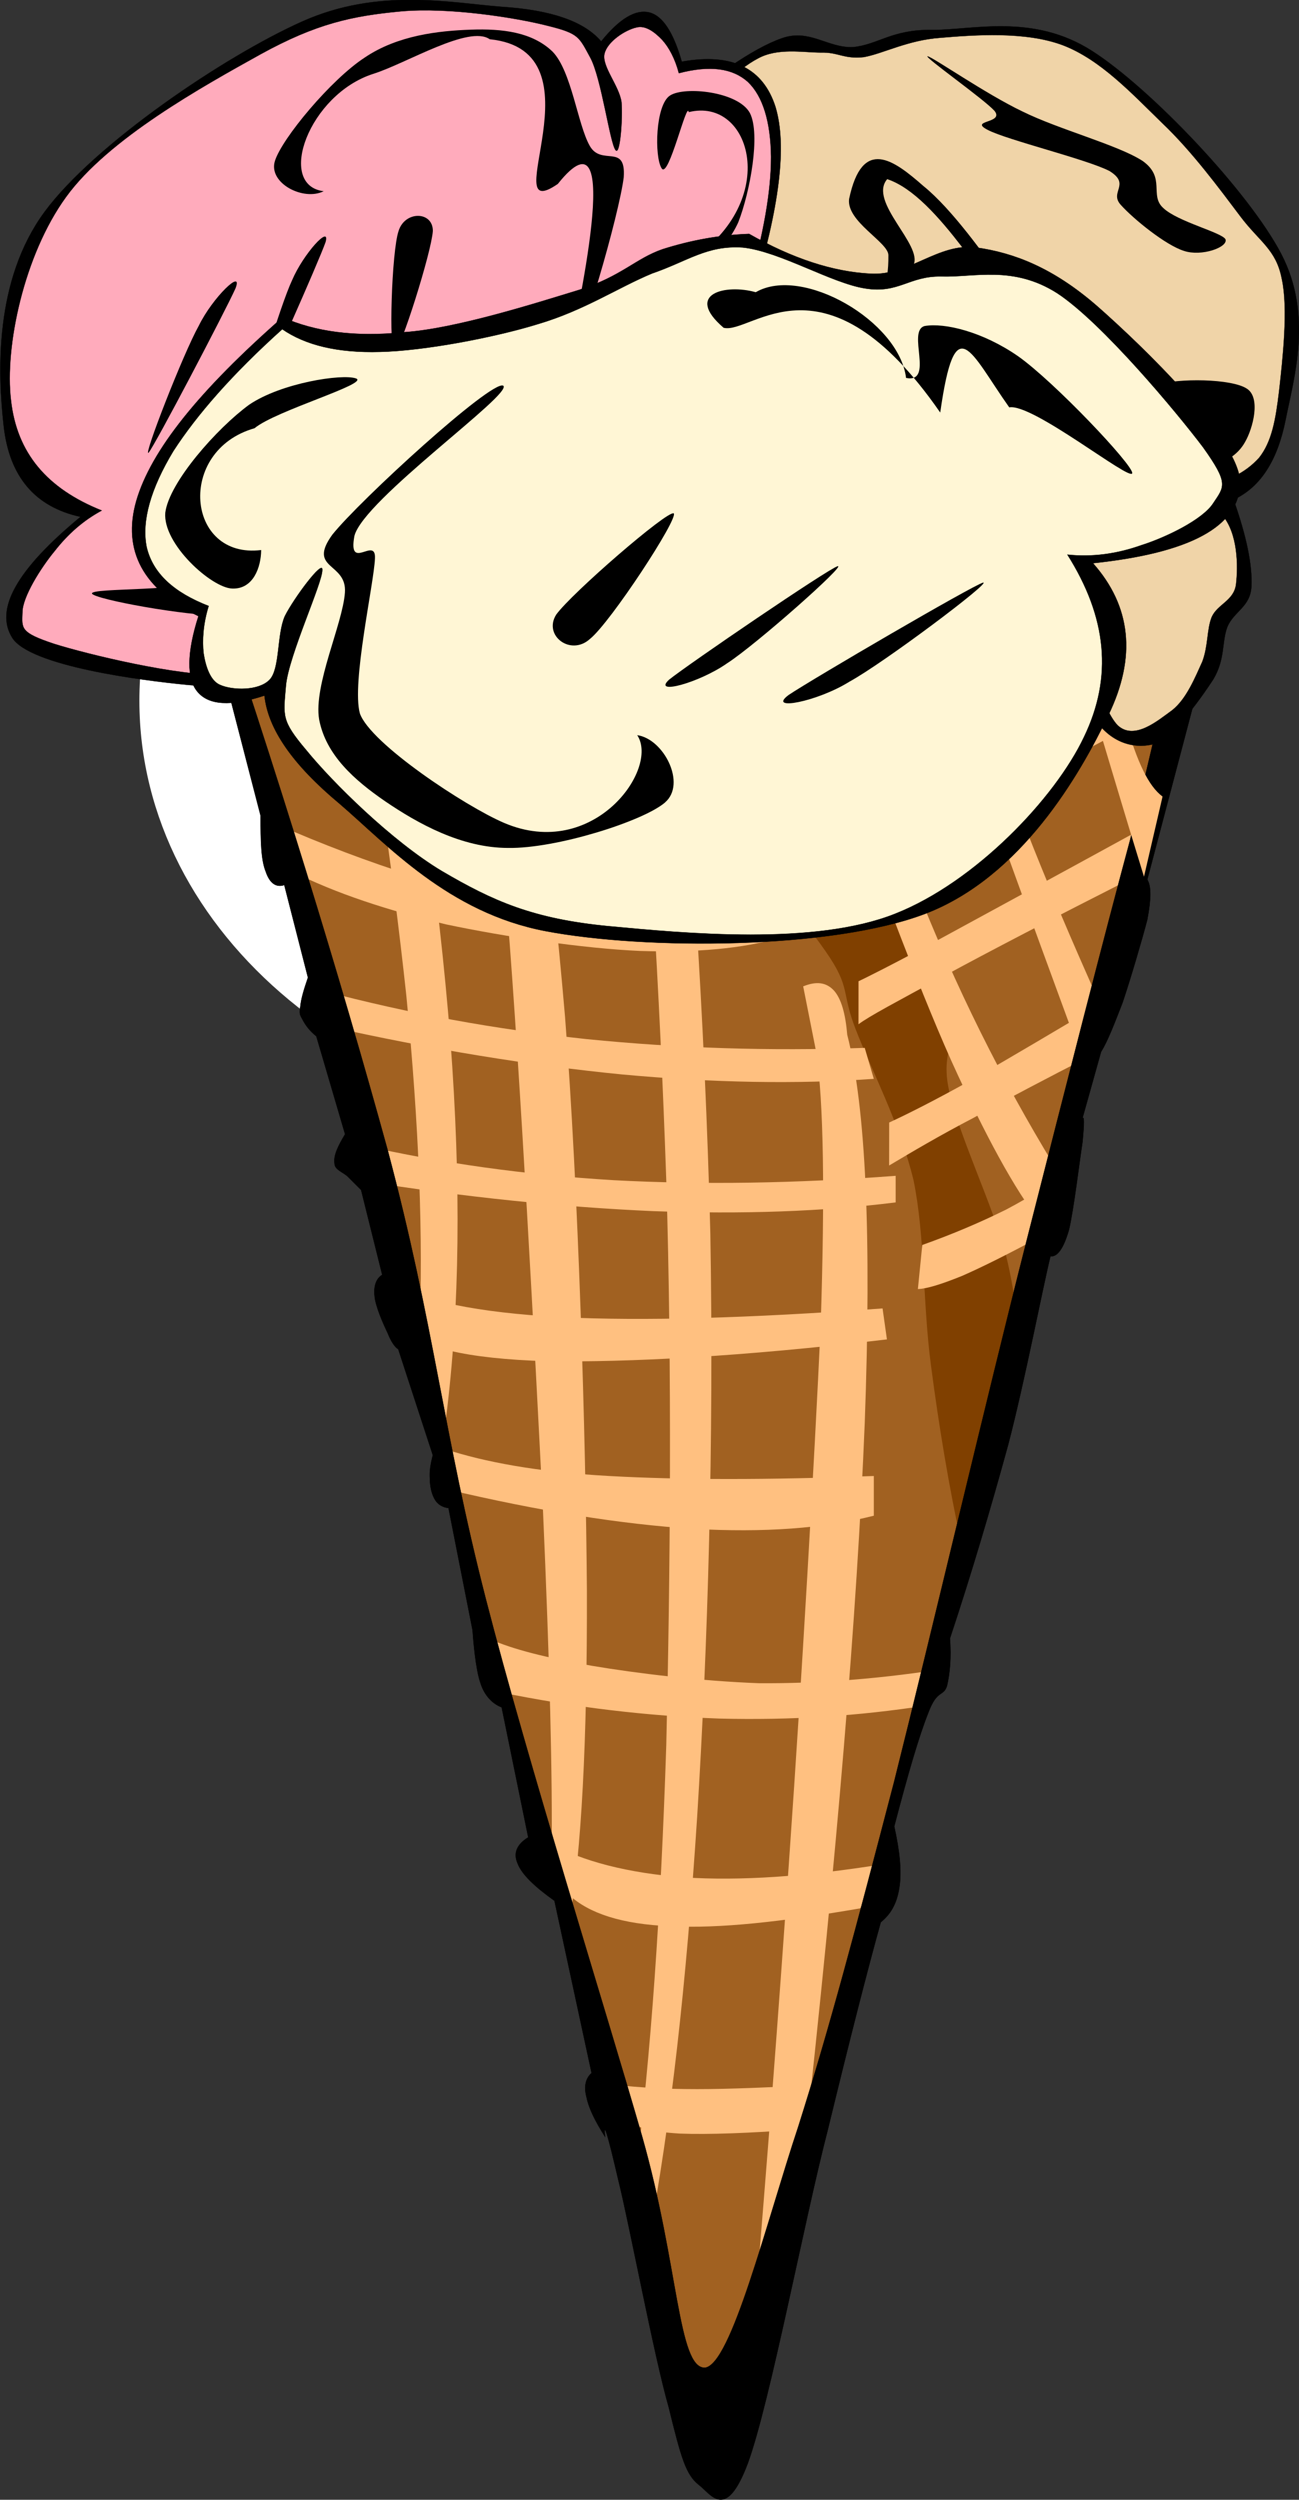 <?xml version="1.0" encoding="UTF-8" standalone="no"?>
<!-- Generator: Adobe Illustrator 10.0, SVG Export Plug-In . SVG Version: 3.0.0 Build 77)  -->

<svg
   xmlns:i="http://ns.adobe.com/AdobeIllustrator/10.0/"
   xmlns:dc="http://purl.org/dc/elements/1.1/"
   xmlns:cc="http://creativecommons.org/ns#"
   xmlns:rdf="http://www.w3.org/1999/02/22-rdf-syntax-ns#"
   xmlns:svg="http://www.w3.org/2000/svg"
   xmlns="http://www.w3.org/2000/svg"
   xmlns:sodipodi="http://sodipodi.sourceforge.net/DTD/sodipodi-0.dtd"
   xmlns:inkscape="http://www.inkscape.org/namespaces/inkscape"
   i:rulerOrigin="0 0"
   i:viewOrigin="235 572"
   space="preserve"
   i:pageBounds="0 792 612 0"
   viewBox="0 0 128.428 247.021"
   enable-background="new 0 0 140.844 353.224"
   overflow="visible"
   id="svg2"
   version="1.1"
   inkscape:version="0.91 r13725"
   sodipodi:docname="Gerald-G-Ice-Cream-Cones-FF-Menu-8.svg"
   width="128.428"
   height="247.021"
   style="overflow:visible">
  <rect x="0" y="0" width="128.428" height="247.021" fill="#333333" stroke="none"/>
  <defs
     id="defs103">
    <inkscape:perspective
       sodipodi:type="inkscape:persp3d"
       inkscape:vp_x="0 : 0.50000001 : 1"
       inkscape:vp_y="0 : 2.8310647 : 0"
       inkscape:vp_z="1.0000001 : 0.50000001 : 1"
       inkscape:persp3d-origin="0.50000004 : 0.33333332 : 1"
       id="perspective4404" />
  </defs>
  <sodipodi:namedview
     pagecolor="#ffffff"
     bordercolor="#666666"
     borderopacity="1"
     objecttolerance="10"
     gridtolerance="10"
     guidetolerance="10"
     inkscape:pageopacity="0"
     inkscape:pageshadow="2"
     inkscape:window-width="1344"
     inkscape:window-height="791"
     id="namedview101"
     showgrid="false"
     showguides="false"
     inkscape:zoom="1.6674971"
     inkscape:cx="-27.741531"
     inkscape:cy="138.93071"
     inkscape:window-x="0"
     inkscape:window-y="0"
     inkscape:window-maximized="1"
     inkscape:current-layer="svg2"
     fit-margin-top="0"
     fit-margin-left="0"
     fit-margin-right="0"
     fit-margin-bottom="0" />
  <g
     id="g4406"
     transform="translate(-6.109,-106.213)">
    <path
       style="clip-rule:evenodd;fill:#ffffff;fill-rule:evenodd"
       inkscape:connector-curvature="0"
       id="path7"
       i:knockout="Off"
       d="m 70.397,133.62 c 27.88,0 50.507,18.741 50.507,41.832 0,23.092 -22.627,41.832 -50.507,41.832 -27.88,0 -50.508,-18.74 -50.508,-41.832 0.004,-23.09 22.632,-41.83 50.512,-41.83" />
    <g
       id="g4378">
      <path
         d="m 76.842,351.93 49.752,-190.3 -99.937,-0.36 50.189,190.66 z"
         i:knockout="Off"
         stroke-miterlimit="10"
         id="path9"
         inkscape:connector-curvature="0"
         style="clip-rule:evenodd;fill:#a16121;fill-rule:evenodd;stroke:#000000;stroke-width:0.036;stroke-miterlimit:10" />
      <path
         d="m 75.041,185.36 c -0.469,-5.185 -0.035,-8.964 1.297,-11.772 1.367,-2.808 4.57,-5.976 6.551,-4.788 1.801,1.152 2.484,9 4.824,11.736 2.34,2.592 7.703,1.979 9.145,4.392 1.26,2.412 -1.477,6.588 -0.865,10.008 0.613,3.313 4.105,6.841 4.789,10.044 0.611,3.097 -1.764,4.429 -0.9,8.713 0.793,4.212 4.535,11.951 5.688,16.56 1.08,4.5 1.369,7.992 0.865,10.476 l -5.221,18.324 c -1.297,-5.976 -2.268,-11.844 -3.061,-17.892 -0.828,-6.229 -0.576,-12.708 -1.727,-18.324 -1.332,-5.544 -4.248,-11.088 -5.689,-14.832 -1.512,-3.815 -0.432,-4.104 -3.023,-7.812 -2.671,-3.83 -6.847,-8.72 -12.679,-14.84 z"
         i:knockout="Off"
         id="path11"
         inkscape:connector-curvature="0"
         style="clip-rule:evenodd;fill:#804000;fill-rule:evenodd" />
      <path
         d="m 52.361,161.81 c 1.404,7.776 2.664,19.224 3.924,34.884 1.26,15.731 2.7,42.66 3.492,58.428 0.684,15.624 0.972,26.784 0.864,34.452 l 1.764,6.516 c 1.188,-6.983 1.764,-17.748 1.728,-32.688 -0.108,-15.156 -0.828,-39.564 -2.16,-56.7 -1.476,-17.172 -3.384,-32.004 -6.12,-45.324 -1.152,0.14 -2.304,0.29 -3.492,0.43 z"
         i:knockout="Off"
         id="path13"
         inkscape:connector-curvature="0"
         style="clip-rule:evenodd;fill:#ffc080;fill-rule:evenodd" />
      <path
         d="m 39.725,160.95 c 3.096,16.236 5.148,30.672 6.552,43.596 1.26,12.888 1.692,23.977 1.296,33.552 l 2.628,8.28 c 1.368,-10.8 1.512,-23.112 0.432,-37.476 -1.152,-14.437 -3.384,-30.349 -6.984,-48.42 -1.296,0.14 -2.592,0.29 -3.924,0.47 z"
         i:knockout="Off"
         id="path15"
         inkscape:connector-curvature="0"
         style="clip-rule:evenodd;fill:#ffc080;fill-rule:evenodd" />
      <path
         d="m 68.489,166.6 c 1.728,18.936 2.844,37.404 3.492,56.232 0.576,18.864 0.396,39.096 0,55.836 -0.54,16.561 -1.512,30.528 -3.06,42.732 l 1.332,6.084 c 2.159,-11.412 3.708,-25.164 4.788,-41.832 1.043,-16.776 1.656,-36.612 1.297,-57.564 -0.541,-20.952 -1.945,-43.056 -4.357,-67.14 -1.152,1.87 -2.304,3.74 -3.492,5.65 z"
         i:knockout="Off"
         id="path17"
         inkscape:connector-curvature="0"
         style="clip-rule:evenodd;fill:#ffc080;fill-rule:evenodd" />
      <path
         d="m 86.813,210.2 c 0.721,4.932 0.865,13.752 0.432,27.036 -0.611,13.283 -1.906,35.496 -3.059,51.912 -1.117,16.344 -2.27,31.176 -3.457,45.323 l 4.789,-14.796 c 3.348,-30.24 5.328,-54.144 6.084,-72.828 0.684,-18.647 0.107,-31.212 -1.729,-38.376 -0.18,-2.16 -0.611,-3.563 -1.297,-4.355 -0.756,-0.828 -1.727,-0.973 -3.059,-0.433 0.432,2.17 0.864,4.33 1.296,6.53 z"
         i:knockout="Off"
         id="path19"
         inkscape:connector-curvature="0"
         style="clip-rule:evenodd;fill:#ffc080;fill-rule:evenodd" />
      <path
         d="m 79.828,195.36 c -5.939,1.548 -12.635,1.8 -20.483,0.468 -7.813,-1.368 -16.488,-4.032 -26.172,-8.28 l 1.764,4.752 c 4.428,2.232 9.468,3.853 15.264,5.257 5.796,1.224 13.536,2.376 19.188,2.628 5.472,0.18 10.117,-0.217 13.931,-1.332 -1.152,-1.16 -2.302,-2.31 -3.492,-3.5 z"
         i:knockout="Off"
         id="path21"
         inkscape:connector-curvature="0"
         style="clip-rule:evenodd;fill:#ffc080;fill-rule:evenodd" />
      <path
         d="m 37.997,204.11 c 8.532,2.268 17.064,3.815 26.136,4.788 9.035,0.899 17.965,1.188 27.469,0.863 l 0.898,3.061 c -7.596,0.54 -15.84,0.396 -24.875,-0.433 -9.144,-0.899 -18.684,-2.447 -29.196,-4.787 -0.144,-1.15 -0.288,-2.3 -0.432,-3.49 z"
         i:knockout="Off"
         id="path23"
         inkscape:connector-curvature="0"
         style="clip-rule:evenodd;fill:#ffc080;fill-rule:evenodd" />
      <path
         d="m 41.921,219.38 c 7.812,1.764 15.948,2.916 24.84,3.456 8.784,0.468 18.036,0.324 27.899,-0.432 l 0,2.628 c -7.199,0.899 -15.047,1.188 -23.975,0.863 -8.964,-0.396 -18.576,-1.367 -29.232,-3.06 0.144,-1.16 0.288,-2.31 0.468,-3.46 z"
         i:knockout="Off"
         id="path25"
         inkscape:connector-curvature="0"
         style="clip-rule:evenodd;fill:#ffc080;fill-rule:evenodd" />
      <path
         d="m 44.513,232.88 c 3.276,1.908 8.712,3.024 16.992,3.492 8.28,0.396 18.575,0.107 31.86,-0.864 l 0.432,3.061 c -14.508,1.728 -25.56,2.268 -33.588,2.159 -8.064,-0.252 -12.816,-1.367 -14.4,-3.491 -0.432,-1.45 -0.864,-2.89 -1.296,-4.36 z"
         i:knockout="Off"
         id="path27"
         inkscape:connector-curvature="0"
         style="clip-rule:evenodd;fill:#ffc080;fill-rule:evenodd" />
      <path
         d="m 50.201,249.44 c 3.78,1.224 8.964,2.231 16.128,2.628 7.128,0.396 15.659,0.396 26.171,0 l 0,3.924 c -4.967,1.26 -10.799,1.691 -17.891,1.296 -7.128,-0.468 -15.121,-1.729 -24.408,-3.924 l 0,-3.93 z"
         i:knockout="Off"
         id="path29"
         inkscape:connector-curvature="0"
         style="clip-rule:evenodd;fill:#ffc080;fill-rule:evenodd" />
      <path
         d="m 54.557,268.19 c 2.232,1.008 5.58,1.836 10.044,2.628 4.464,0.756 10.764,1.512 16.559,1.728 5.689,0.036 11.449,-0.396 17.424,-1.296 l -0.863,3.492 c -6.695,1.044 -13.393,1.476 -20.484,1.296 -7.127,-0.252 -14.255,-1.08 -21.815,-2.628 -0.289,-1.73 -0.577,-3.45 -0.865,-5.22 z"
         i:knockout="Off"
         id="path31"
         inkscape:connector-curvature="0"
         style="clip-rule:evenodd;fill:#ffc080;fill-rule:evenodd" />
      <path
         d="m 60.209,288.24 c 3.528,1.944 7.992,3.06 13.535,3.492 5.545,0.359 11.988,-0.072 19.621,-1.296 l -2.195,4.355 -0.002,0 c -7.775,1.332 -13.932,2.017 -18.756,1.765 -4.859,-0.181 -8.099,-1.297 -10.007,-3.061 -0.648,-1.8 -0.9,-2.628 -0.9,-2.628 0.072,-0.072 0.972,3.024 0.9,2.628 -0.252,-0.41 -0.936,-2.21 -2.196,-5.24 z"
         i:knockout="Off"
         id="path33"
         inkscape:connector-curvature="0"
         style="clip-rule:evenodd;fill:#ffc080;fill-rule:evenodd" />
      <path
         d="m 67.193,312.26 c 2.016,0.216 4.5,0.396 7.848,0.396 3.24,0 7.164,-0.181 11.771,-0.396 l -1.295,4.356 c -5.328,0.396 -9.396,0.54 -12.205,0.432 -2.916,-0.18 -4.428,-0.576 -4.824,-1.332 -0.431,-1.16 -0.863,-2.31 -1.295,-3.46 z"
         i:knockout="Off"
         id="path35"
         inkscape:connector-curvature="0"
         style="clip-rule:evenodd;fill:#ffc080;fill-rule:evenodd" />
      <path
         d="m 80.945,191.01 c 0.863,0.973 4.572,-0.144 11.412,-3.348 6.875,-3.348 16.451,-8.532 29.303,-16.092 l -1.512,5.184 c -12.564,6.769 -21.635,11.376 -27.791,14.4 -6.156,2.844 -8.965,3.96 -8.713,3.06 -0.902,-1.04 -1.8,-2.12 -2.701,-3.2 z"
         i:knockout="Off"
         id="path41"
         inkscape:connector-curvature="0"
         style="clip-rule:evenodd;fill:#ffc080;fill-rule:evenodd" />
      <path
         d="m 97.289,229.24 c 3.023,-1.08 5.652,-2.196 8.279,-3.492 2.592,-1.368 4.789,-2.772 6.984,-4.356 l -3.492,6.984 c -3.275,1.764 -5.795,3.024 -7.848,3.924 -2.053,0.828 -3.455,1.261 -4.355,1.296 0.145,-1.43 0.29,-2.87 0.434,-4.35 z"
         i:knockout="Off"
         id="path43"
         inkscape:connector-curvature="0"
         style="clip-rule:evenodd;fill:#ffc080;fill-rule:evenodd" />
      <path
         d="m 81.594,161.81 c 2.375,7.02 5.004,14.58 8.279,23.112 3.24,8.496 7.523,20.196 10.908,27.468 3.313,7.129 6.119,12.169 8.711,15.265 l 1.729,-4.824 c -5.111,-8.208 -9.756,-17.136 -13.932,-27.468 -4.248,-10.332 -8.027,-21.528 -11.34,-33.984 -1.438,0.13 -2.88,0.28 -4.354,0.42 z"
         i:knockout="Off"
         id="path45"
         inkscape:connector-curvature="0"
         style="clip-rule:evenodd;fill:#ffc080;fill-rule:evenodd" />
      <path
         d="m 96.209,161.67 c 0.145,1.548 1.549,6.3 4.355,14.4 2.736,8.1 6.877,19.368 12.277,34.092 l 1.547,-5.796 c -4.645,-10.477 -8.135,-19.008 -10.332,-26.136 -2.268,-7.165 -3.24,-12.349 -3.061,-16.128 -1.588,-0.13 -3.172,-0.28 -4.791,-0.42 z"
         i:knockout="Off"
         id="path47"
         inkscape:connector-curvature="0"
         style="clip-rule:evenodd;fill:#ffc080;fill-rule:evenodd" />
      <path
         d="m 90.988,203.18 c 0.613,-0.288 3.385,-1.655 8.172,-4.248 4.824,-2.628 11.664,-6.336 20.664,-11.268 l -1.512,5.184 c -8.172,4.141 -14.4,7.38 -18.971,9.864 -4.572,2.484 -7.309,3.924 -8.354,4.716 0.003,-1.4 0.003,-2.8 0.003,-4.24 z"
         i:knockout="Off"
         id="path49"
         inkscape:connector-curvature="0"
         style="clip-rule:evenodd;fill:#ffc080;fill-rule:evenodd" />
      <path
         d="m 94.014,217.14 c 1.727,-0.792 4.463,-2.16 8.207,-4.248 3.709,-2.124 8.316,-4.86 13.969,-8.208 l -2.125,5.796 c -4.5,2.304 -8.352,4.319 -11.699,6.191 -3.385,1.765 -6.121,3.385 -8.352,4.716 0.006,-1.4 0.006,-2.81 0.006,-4.25 z"
         i:knockout="Off"
         id="path51"
         inkscape:connector-curvature="0"
         style="clip-rule:evenodd;fill:#ffc080;fill-rule:evenodd" />
      <path
         d="m 23.741,160.62 2.88,7.596 0.504,5.004 1.836,2.34 2.916,11.268 c 0,2.521 0.036,4.356 0.504,5.508 0.36,1.08 0.972,1.62 1.836,1.332 l 2.34,9.145 c -0.432,1.26 -0.684,2.124 -0.756,2.88 -0.108,0.684 -0.072,0.756 0.252,1.332 0.252,0.468 0.648,1.044 1.332,1.584 l 2.844,9.684 c -0.756,1.26 -1.152,2.124 -1.044,2.88 0,0.648 0.864,0.864 1.332,1.332 l 1.296,1.296 2.088,8.389 c -0.612,0.359 -0.864,1.151 -0.756,2.088 0.072,0.972 0.828,2.7 1.296,3.672 0.324,0.828 0.72,1.404 1.044,1.584 l 3.42,10.476 c -0.216,0.828 -0.36,1.62 -0.288,2.376 0,0.721 0.18,1.549 0.54,2.089 0.288,0.432 0.72,0.684 1.296,0.756 l 2.376,12.06 c -0.144,-0.9 -0.144,-0.9 0,0 0.072,0.937 0.288,3.853 0.792,5.256 0.396,1.26 1.224,2.053 2.088,2.376 l 2.628,12.853 c -1.116,0.684 -1.512,1.548 -1.044,2.592 0.396,1.044 1.656,2.268 3.636,3.672 l 3.672,17.028 c -0.576,0.504 -0.792,1.296 -0.504,2.376 0.216,1.08 0.828,2.34 1.836,3.924 -0.18,-1.692 0.252,-0.288 1.296,4.212 1.116,4.464 3.528,17.388 5.003,22.536 1.225,5.004 1.693,6.624 2.953,7.632 1.223,0.9 2.664,3.708 4.859,-2.124 2.195,-6.012 5.58,-24.012 7.92,-33.012 2.195,-9.036 3.889,-15.66 5.221,-20.448 0.971,-0.792 1.584,-1.8 1.836,-3.42 0.252,-1.62 0.035,-3.636 -0.504,-6.048 1.367,-5.221 2.447,-8.928 3.383,-11.269 0.865,-2.304 1.477,-1.512 1.836,-2.628 0.289,-1.26 0.432,-2.771 0.289,-4.68 2.16,-6.516 4.031,-12.852 5.76,-19.152 1.656,-6.336 3.42,-15.552 4.176,-18.611 0.684,-3.168 0.684,-3.168 0,0 0.684,0.071 1.297,-0.756 1.836,-2.628 0.469,-1.98 1.045,-6.805 1.332,-8.641 0.18,-1.836 0.18,-2.628 0,-2.376 l 1.836,-6.552 c 0.684,-1.116 1.297,-2.736 2.125,-4.86 0.756,-2.231 1.943,-6.264 2.447,-8.208 0.396,-2.088 0.396,-3.312 0,-3.96 l 8.783,-33.3 -2.627,0 c -1.045,2.52 -2.088,6.012 -3.42,11.016 -1.297,4.896 -2.125,8.604 -4.428,18.36 -2.629,9.756 -6.229,23.868 -10.225,39.564 -3.961,15.588 -9.396,38.735 -13.104,53.496 -3.816,14.615 -6.373,24.3 -9.469,34.056 -3.203,9.647 -6.66,23.616 -9.252,23.868 -2.664,0.036 -2.592,-10.116 -6.192,-22.824 -3.708,-12.888 -11.268,-36.828 -15.48,-53.208 -4.212,-16.416 -5.076,-26.964 -9.684,-44.28 -4.788,-17.388 -10.764,-36.864 -18.36,-59.256 -0.754,-0.02 -1.546,-0.02 -2.338,-0.02 z"
         i:knockout="Off"
         stroke-miterlimit="10"
         id="path55"
         inkscape:connector-curvature="0"
         style="clip-rule:evenodd;fill-rule:evenodd;stroke:#000000;stroke-width:0.036;stroke-miterlimit:10" />
      <path
         d="m 28.385,168.33 c 1.908,1.044 6.372,2.16 13.536,3.492 7.128,1.332 16.812,2.7 29.196,4.392 l 0.864,4.32 c -9.108,-1.044 -16.92,-2.052 -23.976,-3.023 -7.056,-0.973 -12.924,-2.125 -17.892,-3.061 -0.576,-2.02 -1.152,-4.07 -1.728,-6.12 z"
         i:knockout="Off"
         id="path37"
         inkscape:connector-curvature="0"
         style="clip-rule:evenodd;fill:#ffc080;fill-rule:evenodd" />
      <path
         d="m 76.373,178.55 c 3.42,-0.468 8.641,-1.908 15.805,-4.86 7.199,-2.916 16.02,-7.02 27.035,-12.456 l 3.961,0.324 c -8.281,4.644 -16.094,8.532 -24.014,12.096 -7.955,3.42 -15.479,6.372 -23.111,8.712 0.111,-1.25 0.221,-2.51 0.328,-3.81 z"
         i:knockout="Off"
         id="path39"
         inkscape:connector-curvature="0"
         style="clip-rule:evenodd;fill:#ffc080;fill-rule:evenodd" />
      <path
         d="m 109.6,161.06 c 1.332,4.284 2.736,9.036 4.355,14.4 1.619,5.328 3.275,10.98 5.256,17.388 l 1.836,-7.92 c -1.404,-1.044 -2.484,-3.384 -3.637,-7.308 -1.15,-3.924 -2.158,-9.252 -3.023,-16.128 -1.6,-0.15 -3.18,-0.29 -4.8,-0.43 z"
         i:knockout="Off"
         id="path53"
         inkscape:connector-curvature="0"
         style="clip-rule:evenodd;fill:#ffc080;fill-rule:evenodd" />
    </g>
    <g
       transform="matrix(0.452,0.416,-0.416,0.452,132.808,41.389)"
       id="g4371">
      <path
         d="m 30.761,176.86 5.112,-5.256 c -3.384,-1.836 -6.12,-3.672 -8.496,-5.94 -2.448,-2.376 -3.168,-5.436 -5.616,-7.38 -2.484,-2.016 -8.172,-0.432 -9,-3.996 -0.9,-3.744 1.44,-13.572 3.708,-17.676 2.196,-4.14 6.48,-3.816 9.36,-6.66 2.7,-2.988 2.7,-6.408 7.488,-10.656 4.86,-4.428 10.152,-13.032 21.276,-14.976 10.98,-1.944 33.876,-0.432 44.532,3.42 10.477,3.816 14.939,13.248 18.539,19.116 3.492,5.724 4.393,10.728 2.557,15.156 5.508,2.916 9.359,5.688 11.557,8.316 2.123,2.556 0.648,4.788 1.547,7.38 1.008,2.52 3.24,3.96 4.068,7.776 0.613,3.78 1.656,11.376 -0.18,14.436 -1.98,2.772 -5.725,4.645 -11.232,2.7 -5.543,-2.016 -12.744,-6.732 -21.744,-14.436 -5.652,7.38 -10.295,12.024 -13.787,14.076 -3.637,1.908 -4.176,-3.06 -7.453,-1.979 -3.42,1.08 -7.883,6.372 -12.419,8.64 -4.68,2.124 -10.296,2.412 -14.616,4.356 -4.356,1.872 -8.64,7.452 -10.908,7.02 -2.376,-0.647 -3.24,-3.888 -2.88,-10.26 -5.4,-0.036 -9.036,-1.08 -10.908,-3.276 -1.994,-2.2 -2.03,-5.54 -0.518,-9.9 z"
         i:knockout="Off"
         stroke-miterlimit="10"
         id="path57"
         inkscape:connector-curvature="0"
         style="clip-rule:evenodd;fill-rule:evenodd;stroke:#000000;stroke-width:0.036;stroke-miterlimit:10" />
      <path
         d="m 37.745,170.52 c -2.844,-1.62 -5.616,-3.456 -8.172,-5.94 -2.628,-2.52 -4.932,-6.984 -7.308,-8.676 -2.52,-1.692 -6.012,1.08 -7.128,-1.26 -1.188,-2.412 -0.54,-9.612 0.684,-12.996 1.152,-3.456 4.716,-5.652 6.804,-7.56 2.016,-1.98 3.42,-1.692 5.58,-4.14 1.944,-2.556 3.348,-6.804 6.984,-10.656 3.672,-3.996 9.324,-10.044 15.3,-12.456 6.048,-2.412 13.5,-1.8 20.268,-1.62 6.659,0.108 14.04,1.548 19.368,2.52 5.039,0.936 7.848,0 11.736,2.88 3.996,2.772 8.928,9.504 11.879,13.536 2.809,3.888 4.682,6.84 4.934,10.116 0.035,3.276 -1.225,6.912 -4.068,9.36 -2.881,2.304 -11.34,3.78 -12.744,4.716 -1.369,0.936 0.971,1.332 4.248,0.9 3.131,-0.612 10.404,-4.644 14.436,-4.176 3.889,0.468 7.451,4.32 9.18,6.696 1.549,2.196 -0.035,4.32 0.684,6.516 0.756,2.016 2.701,3.744 3.744,6.3 0.828,2.556 2.197,6.12 1.729,9.036 -0.576,2.844 -1.152,7.74 -4.787,7.74 -3.672,-0.181 -12.24,-5.58 -16.813,-8.28 -4.607,-2.772 -8.027,-5.22 -10.549,-7.776 -5.975,7.488 -10.584,12.132 -13.967,14.076 -3.42,1.908 -2.557,-3.924 -6.301,-2.52 -3.959,1.333 -11.772,8.172 -16.632,10.656 -4.968,2.376 -9.216,2.124 -12.6,3.96 -3.42,1.692 -6.156,6.948 -7.812,6.48 -1.728,-0.576 -2.628,-3.816 -2.556,-9.72 -4.536,0.071 -7.776,-0.54 -9.864,-1.836 -2.16,-1.404 -3.348,-3.492 -2.736,-6.12 0.687,-2.66 2.667,-5.87 6.483,-9.76 z"
         i:knockout="Off"
         stroke-miterlimit="10"
         id="path59"
         inkscape:connector-curvature="0"
         style="clip-rule:evenodd;fill:#f0d4a8;fill-rule:evenodd;stroke:#000000;stroke-width:0.036;stroke-miterlimit:10" />
      <path
         sodipodi:nodetypes="cccssscccc"
         d="m 68.638,141.152 c -4.224,-0.841 -13.335,-2.856 -19.341,-2.457 -6.282,0.153 -12.642,0.76 -7.364,9.636 2.128,2.979 9.334,0.832 10.771,2.361 6.848,7.288 1.962,9.934 2.671,13.047 1.344,5.899 4.938,-2.731 1.374,-14.61 -1.029,-3.43 -12.275,-2.516 -12.468,-7.299 8.048,-3.66 25.363,2.772 29.715,1.656 4.385,-1.131 -1.153,-1.514 -5.354,-2.33 z"
         i:knockout="Off"
         id="path61"
         inkscape:connector-curvature="0"
         style="clip-rule:evenodd;fill:#000000;fill-opacity:1;fill-rule:evenodd" />
      <path
         d="m 87.223,117.981 c -2.741,1.302 -9.389,1.728 -12.454,1.435 -2.857,-0.232 -0.991,-3.551 -5.04,-2.78 -3.991,1.088 -15.492,7.488 -18.907,8.406 -3.382,0.928 1.314,-2.579 -1.267,-2.993 -2.594,-0.23 -14.292,1.314 -13.89,0.831 0.701,-0.471 10.968,-1.869 17.228,-3.796 6.308,-1.838 15.006,-6.467 19.658,-7.25 4.592,-0.575 4.503,3.335 7.545,3.32 3.204,0.071 9.561,-3.478 10.796,-3.081 1.207,0.622 -0.915,4.691 -3.669,5.91 z"
         i:knockout="Off"
         id="path63"
         inkscape:connector-curvature="0"
         style="clip-rule:evenodd;fill:#000000;fill-opacity:1;fill-rule:evenodd" />
      <path
         d="m 98.621,136.79 c 1.764,-3.132 8.172,-8.892 11.053,-9.36 2.699,-0.504 5.074,4.068 5.615,6.48 0.576,2.268 0,5.328 -2.557,7.38 -2.771,2.016 -11.484,5.148 -13.787,4.536 -2.4,-0.83 -2.185,-5.98 -0.312,-9.04 z"
         i:knockout="Off"
         id="path65"
         inkscape:connector-curvature="0"
         style="clip-rule:evenodd;fill:#000000;fill-opacity:1;fill-rule:evenodd" />
    </g>
    <g
       transform="matrix(0.522,-0.411,0.411,0.522,-35.74,116.658)"
       id="g4334">
      <path
         d="m 61.145,135.68 c -5.184,-3.24 -10.116,-5.148 -14.796,-5.724 -4.824,-0.648 -8.748,2.952 -13.428,2.052 -4.788,-0.972 -9.432,-3.096 -14.616,-7.92 C 13.049,119.084 1.493,107.24 1.961,102.308 2.465,97.34 8.693,94.712 21.077,94.424 16.685,89.096 16.433,83.192 20.465,76.712 c 4.14,-6.66 12.204,-17.856 24.48,-21.24 12.06,-3.312 35.387,-1.62 47.627,1.476 12.025,3.024 19.08,11.484 24.66,16.632 5.545,4.968 8.316,9.324 8.461,13.212 4.248,-0.972 7.02,-0.612 8.316,1.08 1.223,1.584 0.971,4.536 -0.756,8.712 6.768,3.6 8.891,8.28 6.803,13.896 -2.232,5.688 -8.82,12.132 -19.908,19.872 -3.924,-1.944 -8.82,-2.988 -15.084,-2.844 -6.408,-0.072 -16.596,2.124 -22.211,3.276 -5.58,1.188 -7.236,3.096 -10.801,3.924 -3.703,0.79 -7.195,1.11 -10.903,0.97 z"
         i:knockout="Off"
         stroke-miterlimit="10"
         id="path67"
         inkscape:connector-curvature="0"
         style="clip-rule:evenodd;fill-rule:evenodd;stroke:#000000;stroke-width:0.036;stroke-miterlimit:10" />
      <path
         d="m 24.137,95.643 c -3.096,-0.54 -6.12,-0.36 -9.216,0.396 -3.168,0.684 -8.028,2.412 -9.432,4.212 -1.548,1.836 -2.124,2.124 0.792,6.552 2.916,4.284 11.664,15.408 16.956,19.188 5.256,3.672 10.224,2.592 14.328,3.024 3.924,0.36 5.436,-1.62 9.54,-0.684 4.104,0.9 10.44,5.112 14.976,5.832 4.356,0.612 7.128,-1.08 11.521,-2.16 4.32,-1.296 8.783,-3.636 14.652,-4.788 5.867,-1.188 14.543,-2.052 20.051,-1.764 5.328,0.36 9.289,1.368 12.023,3.564 6.625,-4.752 11.449,-9.072 14.617,-13.104 3.168,-4.14 4.607,-7.812 4.176,-10.872 -0.541,-3.06 -2.916,-5.472 -7.271,-7.38 0.898,-2.052 1.223,-3.96 1.115,-5.436 -0.145,-1.548 -0.576,-3.276 -1.871,-3.816 -1.477,-0.72 -4.682,-1.044 -6.156,0.144 -1.477,1.188 -1.225,5.112 -2.449,7.2 -1.295,1.98 -5.219,6.3 -5.111,5.04 0.035,-1.404 4.932,-9.648 5.545,-13.068 0.574,-3.456 0.936,-3.852 -1.98,-7.596 -2.988,-3.924 -9.9,-11.376 -15.877,-15.264 C 98.947,60.903 94.05,58.491 84.691,56.943 75.078,55.395 59.13,52.767 48.798,55.719 38.502,58.635 27.81,67.599 23.67,74.403 19.499,81.1 19.751,88.048 24.143,95.644 Z"
         i:knockout="Off"
         stroke-miterlimit="10"
         id="path69"
         inkscape:connector-curvature="0"
         style="clip-rule:evenodd;fill:#ffabbc;fill-rule:evenodd;stroke:#000000;stroke-width:0.036;stroke-miterlimit:10" />
      <path
         sodipodi:nodetypes="cccccccccc"
         d="m 60.821,128.87 c -3.816,-1.368 -14.544,-10.368 -18.036,-11.304 -3.528,-0.9 -0.468,5.436 -2.772,5.832 -2.52,0.216 -7.2,-1.188 -11.412,-4.356 -4.284,-3.276 -13.428,-13.644 -13.248,-14.58 0.252,-1.008 11.844,9.036 14.796,8.748 2.808,-0.468 -3.78,-12.852 2.16,-10.908 5.832,2.052 27.972,18.108 32.832,22.752 4.68,4.33 -0.648,5.08 -4.32,3.82 z"
         i:knockout="Off"
         id="path71"
         inkscape:connector-curvature="0"
         style="clip-rule:evenodd;fill:#000000;fill-opacity:1;fill-rule:evenodd" />
      <path
         sodipodi:nodetypes="cccccccccsccc"
         d="m 76.553,70.731 c 2.881,-1.98 14.041,-4.356 20.016,-3.816 5.904,0.432 11.088,3.672 14.977,6.516 3.744,2.736 6.947,5.904 7.523,10.08 0.432,4.032 -3.779,10.836 -4.32,14.436 -0.539,3.492 4.537,2.988 1.08,6.804 -3.744,3.744 -21.203,16.416 -22.643,15.66 3.237,-3.021 30.492,-24.742 14.328,-20.952 -11.589,-0.742 17.806,-11.171 5.349,-23.176 -1.08,-3.6 -11.911,-4.837 -16.768,-6.665 C 86.662,66.067 74.427,73.676 79.469,78.759 76.153,78.076 73.706,72.676 76.55,70.732 Z"
         i:knockout="Off"
         id="path73"
         inkscape:connector-curvature="0"
         style="clip-rule:evenodd;fill:#000000;fill-opacity:1;fill-rule:evenodd" />
      <path
         sodipodi:nodetypes="ccccccccc"
         d="m 128.79,99.459 c 2.557,0.252 8.316,5.796 7.703,9.396 -0.684,3.492 -7.307,9.288 -11.412,11.7 -4.248,2.232 -11.807,2.736 -13.535,2.052 -1.691,-0.72 1.642,-0.179 4.451,-2.015 16.073,1.402 22.173,-13.53 13.429,-17.469 0.936,-1.62 -8.556,6.019 -8.341,4.075 0.19,-2.02 5.12,-8.029 7.71,-7.741 z"
         i:knockout="Off"
         id="path75"
         inkscape:connector-curvature="0"
         style="clip-rule:evenodd;fill:#000000;fill-opacity:1;fill-rule:evenodd" />
      <path
         sodipodi:nodetypes="cccc"
         d="m 52.505,82.971 c -4.428,1.836 -18.756,10.296 -17.568,10.224 1.368,-0.252 22.104,-9.54 25.272,-11.196 2.88,-1.692 -3.528,-1.044 -7.704,0.972 z"
         i:knockout="Off"
         id="path77"
         inkscape:connector-curvature="0"
         style="clip-rule:evenodd;fill:#000000;fill-opacity:1;fill-rule:evenodd" />
      <path
         sodipodi:nodetypes="cccc"
         d="m 67.589,86.247 c -3.744,1.872 -15.876,10.404 -14.616,10.188 1.26,-0.252 19.476,-9.936 22.033,-11.556 2.267,-1.656 -3.673,-0.684 -7.417,1.368 z"
         i:knockout="Off"
         id="path79"
         inkscape:connector-curvature="0"
         style="clip-rule:evenodd;fill:#000000;fill-opacity:1;fill-rule:evenodd" />
      <path
         sodipodi:nodetypes="ccccc"
         d="m 84.545,90.315 c -2.629,1.692 -12.313,13.212 -11.557,13.752 0.756,0.396 13.5,-8.28 15.588,-10.62 1.836,-2.307 -1.402,-4.971 -4.031,-3.135 z"
         i:knockout="Off"
         id="path81"
         inkscape:connector-curvature="0"
         style="clip-rule:evenodd;fill:#000000;fill-opacity:1;fill-rule:evenodd" />
    </g>
    <g
       transform="matrix(-0.787,0.063,-0.059,-0.85,131.593,195.204)"
       id="g4324">
      <path
         d="M 59.201,81.891 C 54.017,78.651 49.085,76.743 44.405,76.167 39.581,75.519 35.657,79.119 30.977,78.219 26.225,77.247 21.473,75.123 16.325,70.299 11.033,65.295 -0.415,53.451 0.017,48.519 0.521,43.551 6.785,40.923 19.097,40.635 14.705,35.307 14.453,29.403 18.485,22.923 22.589,16.263 30.761,5.068 43.001,1.683 c 12.06,-3.312 35.388,-1.62 47.628,1.476 12.023,3.024 19.08,11.484 24.66,16.632 5.543,4.968 8.316,9.324 8.459,13.212 4.32,-0.972 7.057,-0.612 8.354,1.08 1.223,1.584 1.008,4.536 -0.793,8.712 6.66,3.6 8.965,8.28 6.768,13.896 -2.268,5.688 -8.748,12.132 -19.871,19.872 -3.924,-1.944 -8.82,-2.988 -15.084,-2.844 -6.408,-0.072 -16.596,2.124 -22.213,3.276 -5.436,1.188 -7.307,3.096 -10.763,3.924 -3.681,0.792 -7.281,1.116 -10.953,0.972 z"
         i:knockout="Off"
         stroke-miterlimit="10"
         id="path83"
         inkscape:connector-curvature="0"
         style="clip-rule:evenodd;fill-rule:evenodd;stroke:#000000;stroke-width:0.036;stroke-miterlimit:10" />
      <path
         d="m 22.193,41.859 c -3.06,-0.54 -6.192,-0.36 -9.252,0.396 -3.204,0.684 -7.956,2.412 -9.396,4.212 -1.548,1.836 -2.124,2.124 0.792,6.552 2.988,4.284 11.592,15.408 16.92,19.188 5.256,3.636 10.224,2.556 14.328,2.988 3.996,0.36 5.436,-1.62 9.576,-0.684 4.14,0.9 10.368,5.076 14.94,5.868 4.464,0.612 7.02,-1.08 11.556,-2.16 4.32,-1.296 8.785,-3.636 14.652,-4.788 5.725,-1.188 14.617,-2.052 20.016,-1.764 5.328,0.252 9.289,1.476 12.025,3.528 6.66,-4.752 11.412,-9.108 14.65,-13.068 3.168,-4.14 4.609,-7.812 4.178,-10.872 -0.541,-3.06 -2.953,-5.472 -7.236,-7.38 0.863,-2.052 1.115,-3.96 1.043,-5.436 -0.143,-1.548 -0.611,-3.276 -1.836,-3.816 -1.475,-0.72 -4.68,-1.044 -6.156,0.144 -1.439,1.152 -1.295,5.184 -2.482,7.236 -1.297,2.016 -5.256,6.228 -5.076,5.004 0.035,-1.439 4.932,-9.576 5.543,-13.032 0.576,-3.492 0.936,-3.96 -1.98,-7.668 C 116.012,22.347 109.1,15.003 103.123,11.079 96.967,7.119 92.18,4.707 82.783,3.159 73.207,1.611 57.151,-1.017 46.855,1.935 36.559,4.851 25.867,13.815 21.727,20.619 c -4.155,6.696 -3.903,13.644 0.489,21.24 z"
         i:knockout="Off"
         stroke-miterlimit="10"
         id="path85"
         inkscape:connector-curvature="0"
         style="clip-rule:evenodd;fill:#fff6d5;fill-rule:evenodd;stroke:#000000;stroke-width:0.036;stroke-miterlimit:10" />
      <path
         sodipodi:nodetypes="ccccccccc"
         d="m 58.877,75.087 c -6.042,2.696 -17.669,-4.662 -18.036,-11.304 -3.528,-0.9 -0.468,5.436 -2.772,5.832 -2.52,0.216 -7.2,-1.188 -11.412,-4.356 -4.284,-3.276 -13.428,-13.644 -13.248,-14.58 0.252,-1.008 11.844,9.036 14.796,8.748 4.443,6.81 5.874,12.104 8.667,0.04 C 49.863,79.81 59.736,70.2 63.197,71.271 c 4.68,4.32 -0.648,5.076 -4.32,3.816 z"
         i:knockout="Off"
         id="path87"
         inkscape:connector-curvature="0"
         style="clip-rule:evenodd;fill:#000000;fill-rule:evenodd" />
      <path
         sodipodi:nodetypes="ccccccccccsccc"
         d="m 74.609,16.947 c 2.879,-1.98 14.039,-4.356 20.016,-3.816 5.832,0.432 11.088,3.672 14.939,6.516 3.672,2.736 7.02,5.904 7.561,10.08 0.432,4.032 -3.779,10.836 -4.32,14.436 -0.539,3.492 4.537,2.988 1.08,6.804 -3.744,3.744 -21.203,16.416 -22.645,15.66 -1.332,-0.972 18.449,-11.899 19.888,-16.003 1.152,-4.14 -2.73,-0.148 -2.369,-2.812 0.359,-2.952 4.014,-14.165 3.223,-17.765 -1.08,-3.6 -12.388,-11.718 -17.058,-13.98 C 84.084,10.817 75.016,20.86 77.524,24.975 74.225,24.291 71.777,18.891 74.621,16.947 Z"
         i:knockout="Off"
         id="path89"
         inkscape:connector-curvature="0"
         style="clip-rule:evenodd;fill:#000000;fill-rule:evenodd" />
      <path
         sodipodi:nodetypes="cccccccc"
         d="m 126.85,45.675 c 2.555,0.252 8.314,5.796 7.703,9.396 -0.756,3.492 -7.199,9.288 -11.412,11.7 -4.211,2.232 -11.879,2.736 -13.572,2.052 -1.727,-0.72 10.33,-2.984 13.102,-4.82 9.988,-1.861 9.668,-14.528 0.227,-14.144 0.17,-2.016 1.347,-4.472 3.947,-4.184 z"
         i:knockout="Off"
         id="path91"
         inkscape:connector-curvature="0"
         style="clip-rule:evenodd;fill:#000000;fill-rule:evenodd" />
      <path
         sodipodi:nodetypes="cccc"
         d="m 50.561,29.187 c -4.428,1.836 -18.756,10.296 -17.568,10.224 1.368,-0.252 22.104,-9.54 25.272,-11.196 2.88,-1.692 -3.528,-1.044 -7.704,0.972 z"
         i:knockout="Off"
         id="path93"
         inkscape:connector-curvature="0"
         style="clip-rule:evenodd;fill:#000000;fill-rule:evenodd" />
      <path
         sodipodi:nodetypes="cccc"
         d="m 65.645,32.463 c -3.744,1.872 -15.876,10.404 -14.616,10.188 1.26,-0.252 19.476,-9.937 22.032,-11.556 2.267,-1.656 -3.672,-0.684 -7.416,1.368 z"
         i:knockout="Off"
         id="path95"
         inkscape:connector-curvature="0"
         style="clip-rule:evenodd;fill:#000000;fill-rule:evenodd" />
      <path
         sodipodi:nodetypes="cccc"
         d="M 82.602,36.531 C 79.9,38.223 70.397,49.743 71.045,50.283 c 0.792,0.396 13.428,-8.28 15.553,-10.62 1.836,-2.304 -1.442,-4.968 -3.996,-3.132 z"
         i:knockout="Off"
         id="path97"
         inkscape:connector-curvature="0"
         style="clip-rule:evenodd;fill:#000000;fill-rule:evenodd" />
    </g>
  </g>
</svg>
